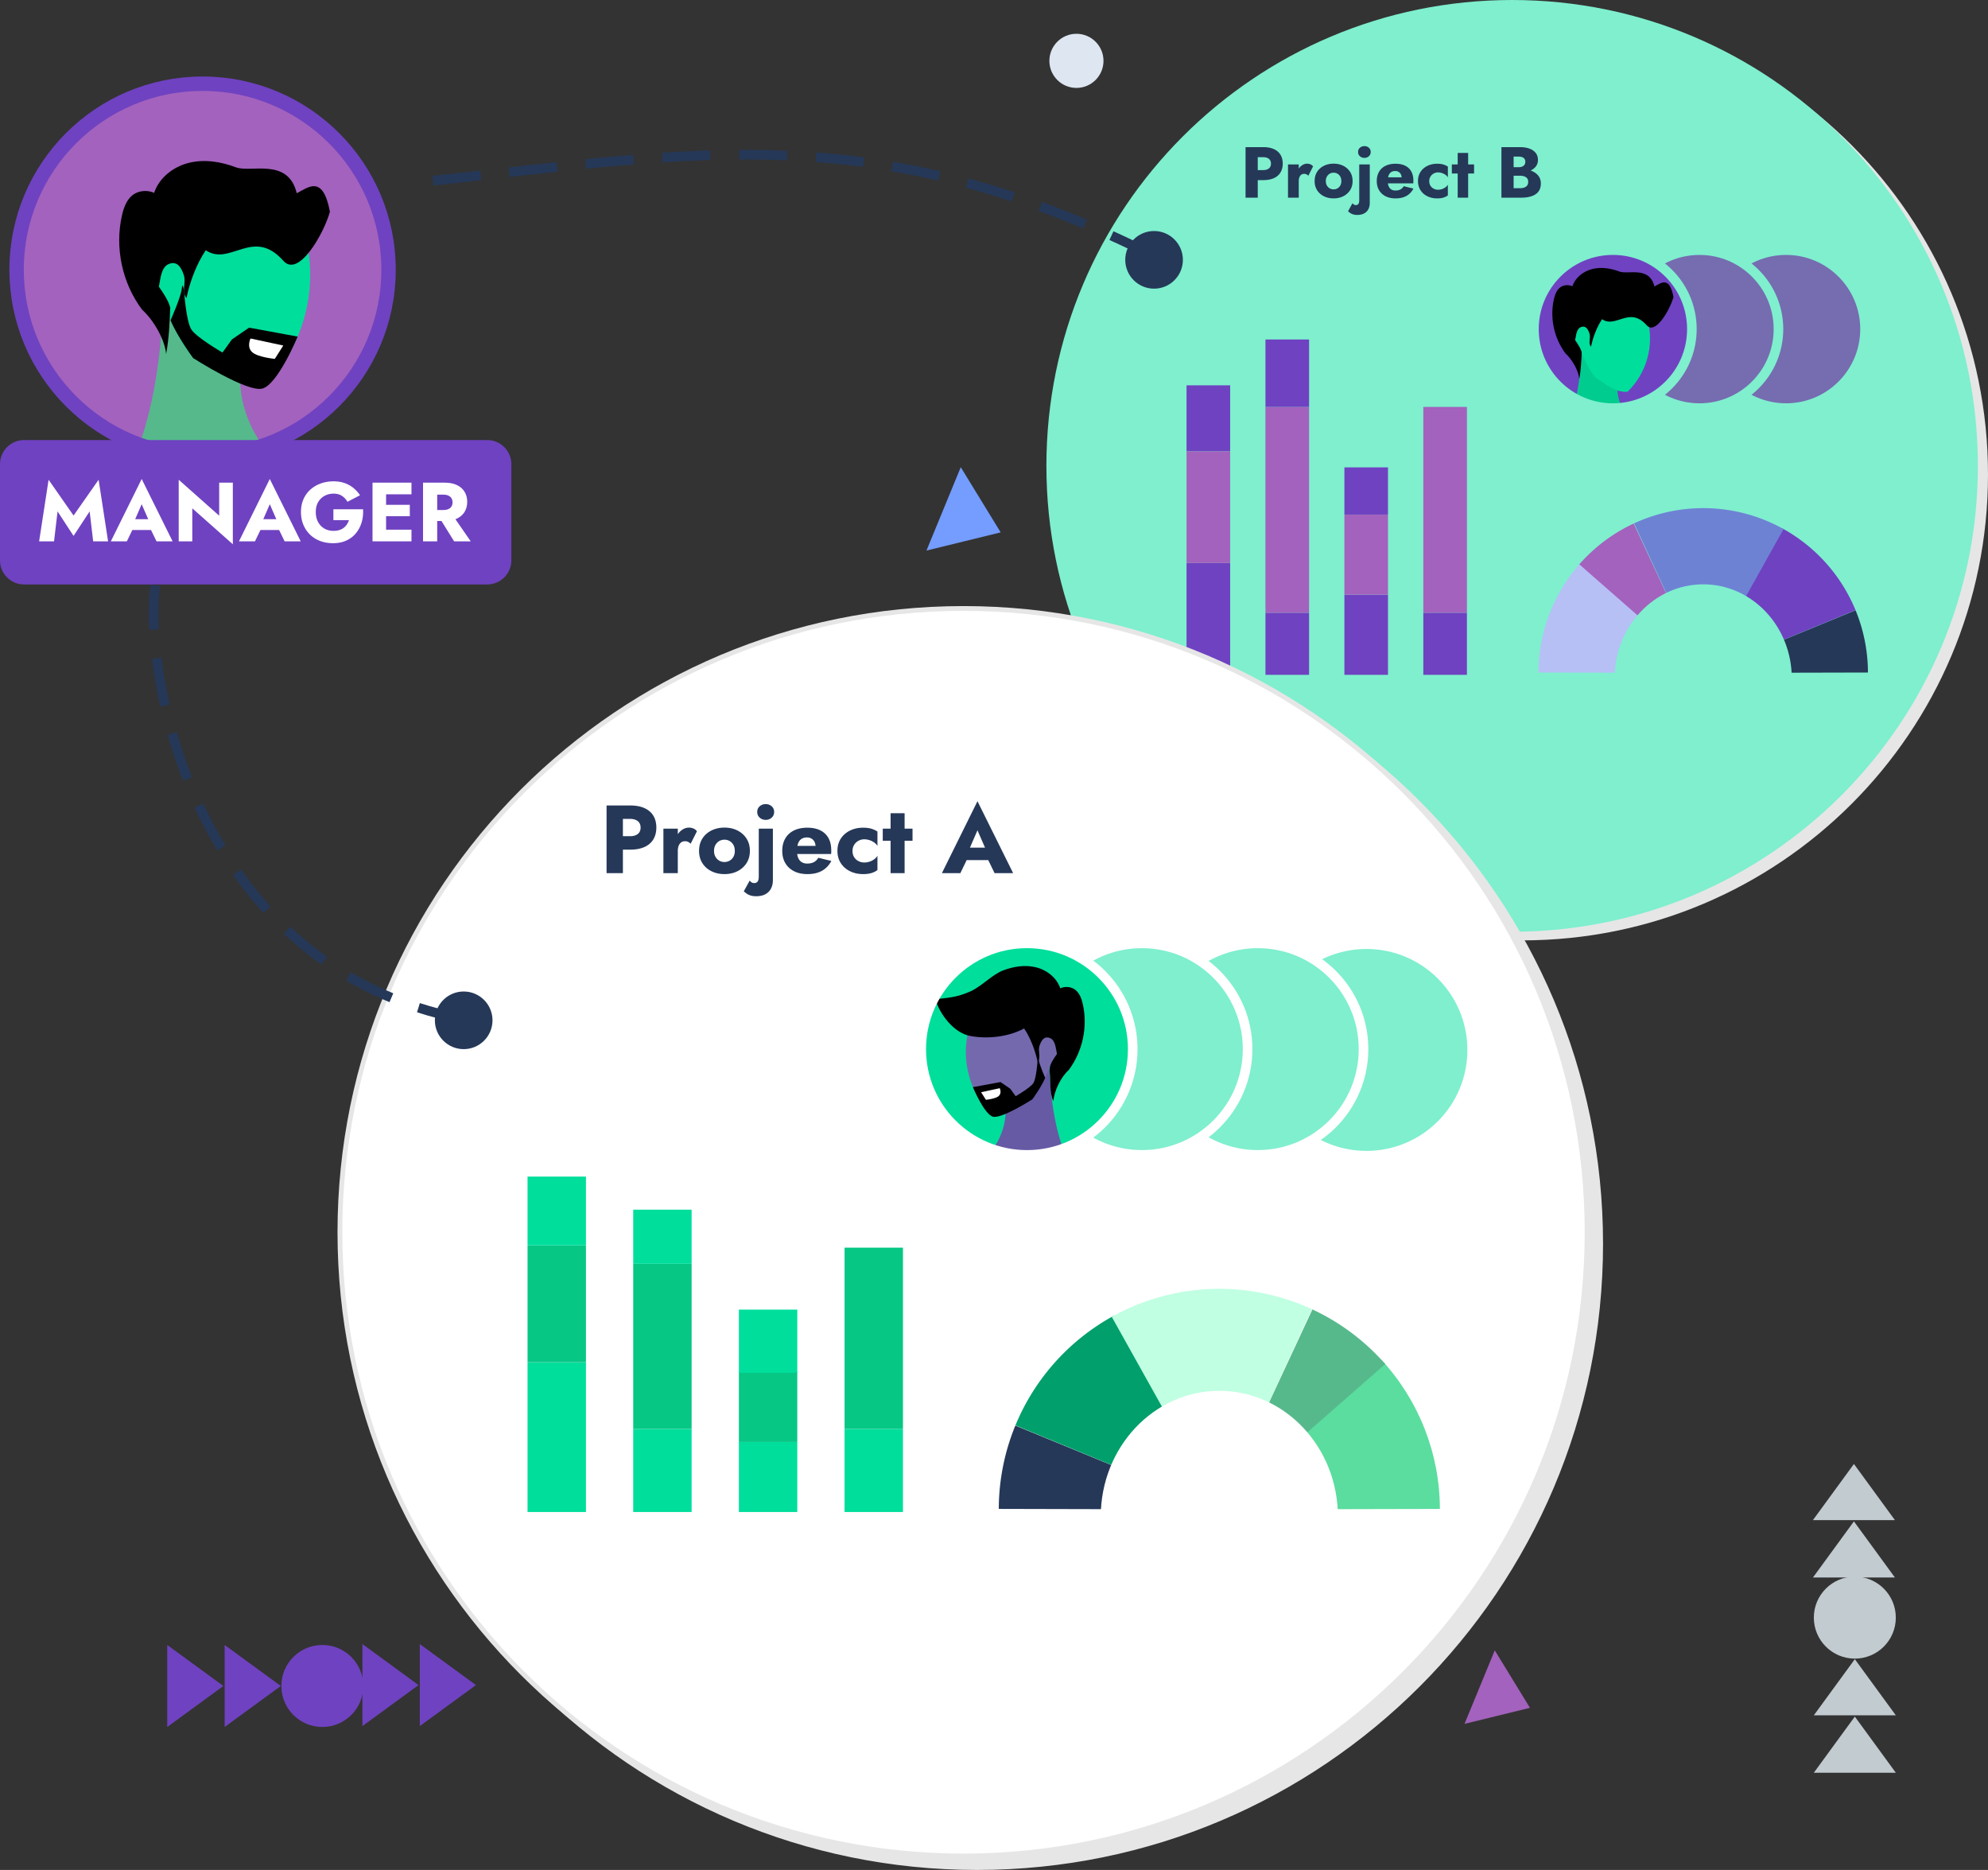 <svg xmlns="http://www.w3.org/2000/svg" xml:space="preserve" width="413.881" height="389.204" style="shape-rendering:geometricPrecision;text-rendering:geometricPrecision;image-rendering:optimizeQuality;fill-rule:evenodd;clip-rule:evenodd" version="1.1" viewBox="0 0 9064.51 8524.04"><rect x="0" y="0" width="9064.51" height="8524.04" fill="#333333" stroke="none"/><defs><clipPath id="id0"><path d="M7354.2 1140.14c198.87 0 360.09 161.21 360.09 360.09 0 198.87-161.22 360.09-360.09 360.09-198.86 0-360.08-161.22-360.08-360.09 0-198.88 161.22-360.09 360.08-360.09z"/></clipPath><clipPath id="id1"><path d="M4682.66 4300.17c-266.3 0-482.18 215.87-482.18 482.17 0 266.31 215.88 482.19 482.18 482.19 266.29 0 482.16-215.88 482.16-482.19 0-266.3-215.87-482.17-482.16-482.17z"/></clipPath><clipPath id="id2"><path d="M923.64 381.58c468.34 0 847.99 379.65 847.99 847.98 0 468.34-379.65 848-847.99 848-468.32 0-847.97-379.66-847.97-848 0-468.33 379.65-847.98 847.97-847.98z"/></clipPath><style type="text/css">.str0,.str1,.str2,.str3,.str4{stroke:#6f42c1;stroke-width:65.7;stroke-miterlimit:22.926}.str0,.str1,.str2,.str4{stroke:#e6e6e6;stroke-width:21.89}.str0,.str2,.str4{stroke:#7fefce;stroke-width:43.81}.str2,.str4{stroke:#fff}.str4{stroke:#253858;stroke-dasharray:219.026 131.416}.fil7{fill:none}.fil2{fill:#766cb0}.fil19{fill:#7569ae}.fil21{fill:#56b98c}.fil18{fill:#665aa4}.fil6{fill:#000}.fil24{fill:#009f6b}.fil4{fill:#00cc8f}.fil17,.fil5{fill:#00de9c}.fil27{fill:#07c785}.fil8{fill:#253858}.fil23{fill:#5add9e}.fil10{fill:#6e82d4}.fil3{fill:#6f42c1}.fil15{fill:#749dff}.fil1{fill:#7fefce}.fil11{fill:#a362bd}.fil9{fill:#b6c0f5}.fil25{fill:#c0ffe2}.fil16{fill:#c2cbd0}.fil14{fill:#dde6f1}.fil0{fill:#e6e6e6}.fil13,.fil20,.fil26{fill:#fff}.fil12,.fil22{fill:#253858;fill-rule:nonzero}.fil22{fill:#fff}</style></defs><g id="Camada_x0020_1"><g id="_1951129697056"><path d="M6940.88 39.38c1172.85 0 2123.63 950.78 2123.63 2123.63 0 1172.84-950.78 2123.63-2123.63 2123.63-1172.84 0-2123.63-950.79-2123.63-2123.63 0-1172.85 950.79-2123.63 2123.63-2123.63z" class="fil0"/><path d="M6894.79 0c1172.85 0 2123.63 950.78 2123.63 2123.63 0 1172.84-950.78 2123.63-2123.63 2123.63-1172.84 0-2123.63-950.79-2123.63-2123.63C4771.16 950.78 5721.95 0 6894.79 0z" class="fil1"/></g><g id="_1951129698880"><path d="M8143.77 1140.15c198.87 0 360.08 161.21 360.08 360.08 0 198.88-161.21 360.09-360.08 360.09-198.88 0-360.09-161.21-360.09-360.09 0-198.87 161.21-360.08 360.09-360.08z" class="fil2 str0"/><path d="M7748.99 1140.15c198.87 0 360.09 161.21 360.09 360.08 0 198.88-161.22 360.09-360.09 360.09-198.87 0-360.09-161.21-360.09-360.09 0-198.87 161.22-360.08 360.09-360.08z" class="fil2 str0"/><path d="M7354.2 1140.14c198.87 0 360.09 161.21 360.09 360.09 0 198.87-161.22 360.09-360.09 360.09-198.86 0-360.08-161.22-360.08-360.09 0-198.88 161.22-360.09 360.08-360.09z" class="fil3"/><g style="clip-path:url(#id0)"><g><path id="_1" d="M7491.61 1986.36c-2.33 37.24-4.45 71.39-29.11 99.44-24.67 27.95-60.55 46.52-97.88 47.88-51.85 1.74-100.5-29.22-133-69.65-32.41-40.53-51.46-89.75-76.8-146.44 10.16-26.12 18.48-53.1 25.44-80.57 21.08-83.47 29.11-172.27 32.89-261.64 43.04 49.24 100.98 99.43 165.2 146.83-4.83 23.6-5.41 47.88-2.23 71.87 10.06 73.51 61.51 129.13 115.49 192.29z" class="fil4"/><path d="M7514.14 1465.79c27.08 110.95-5.22 234.55-93.14 319.97-54.66 4.73-98.27-34.34-146.93-65.1-25.63-32.41-45.46-69.46-64.23-119.85-42.65-37.43-42.94-109.3-8.42-154.27 34.53-44.97 95.47-64.23 151.96-59.19 56.49 5.02 109.1 30.95 160.75 78.44z" class="fil5"/><path d="M7630.4 1354.17c-16.15 57.94-82.11 173.81-122.06 128.74-79.32-89.57-139.67 15.57-203.41-27.76-23.89 35.4-41.21 80.96-50.68 125.17-14.02-17.22 0-38.89-6.87-59.97-6.86-21.08-17.79-37.43-38.49-29.5-20.6 7.83-22.15 35.88-26.89 59.87 27.08 38.02 27.95 49.91 29.79 54.94-1.16 32.5-3.29 82.89-10.83 121.49-3.39-37.34-32.21-88.5-62.87-116.07-52.14-69.35-72.07-162.01-53.01-246.65 4.26-19.06 11.03-38.68 25.54-51.74 14.51-13.05 38.79-17.12 58.9-7.83 13.15-39.76 50.39-68.68 91.12-78.74 40.73-10.06 84.06-3.2 123.23 11.7 39.18 14.89 136.86-26.41 159.59 67.99 29.49-14.91 68.29-50.3 86.95 48.36z" class="fil6"/></g></g><path d="M7354.2 1140.14c198.87 0 360.09 161.21 360.09 360.09 0 198.87-161.22 360.09-360.09 360.09-198.86 0-360.08-161.22-360.08-360.09 0-198.88 161.22-360.09 360.08-360.09z" class="fil7 str0"/></g><g id="_1951129702816"><path d="m7766.01 3067.42 694.69-285.55a751.18 751.18 0 0 1 56.4 283.74l-751.09 1.8z" class="fil8"/><path d="m7766.01 3067.42-751.09-1.77c.44-188.85 72.03-370.61 200.48-509.07l550.61 510.84z" class="fil9"/><path d="m7766.01 3067.42 359.04-659.72a752.556 752.556 0 0 1 108.92 72.23 751.054 751.054 0 0 1 226.46 301.29l-694.42 286.2z" class="fil3"/><path d="m7766.01 3067.42-315.12-681.8a753.264 753.264 0 0 1 134.91-47.36c184.91-45.7 380.3-19.44 546.56 73.46l-366.35 655.69z" class="fil10"/><path d="m7766.01 3067.42-564.96-494.93a751.448 751.448 0 0 1 248.02-186.02l316.94 680.95z" class="fil11"/><path d="M7766.01 3092.02h-403.82c0-236.61 180.79-428.42 403.82-428.42 223.02 0 403.82 191.81 403.82 428.42h-403.82z" class="fil1"/></g><path d="M5410.17 2566.94h198.85v509.24h-198.85z" class="fil3"/><path d="M5410.17 2057.23h198.84v509.24h-198.84z" class="fil11"/><path d="M5410.17 1756.45h198.85v300.3h-198.85zM6129.87 2711.27h198.85v364.91h-198.85z" class="fil3"/><path d="M6129.87 2346.02h198.85v364.91h-198.85z" class="fil11"/><path d="M6129.87 2130.48h198.85v215.19h-198.85zM5770.01 2793.25h198.86v282.93h-198.86z" class="fil3"/><path d="M5770.01 1854.88h198.86v938.37h-198.86z" class="fil11"/><path d="M5770.01 1547.52h198.86v307.36h-198.86zM6489.72 2793.25h198.85v282.93h-198.85z" class="fil3"/><path d="M6489.72 1854.88h198.85v938.37h-198.85z" class="fil11"/><path d="M5679.26 670.69v230.37h55.62V670.69h-55.62zm34.88 45.75h45.09c11.19 0 19.97 2.52 26.33 7.57 6.37 5.05 9.54 12.4 9.54 22.05 0 9.44-3.18 16.67-9.54 21.72-6.37 5.05-15.14 7.57-26.33 7.57h-45.09v45.75h45.09c19.53 0 35.93-3.02 49.2-9.06 13.28-6.03 23.31-14.69 30.11-25.99 6.8-11.3 10.2-24.63 10.2-39.99 0-15.79-3.39-29.29-10.2-40.48-6.8-11.19-16.84-19.8-30.11-25.83-13.27-6.03-29.68-9.06-49.2-9.06h-45.09v45.75zm207.67 33.23h-49.04v151.39h49.04V749.67zm43.76 51.35 21.4-42.46c-2.63-3.95-6.47-7.02-11.52-9.21a39.24 39.24 0 0 0-15.79-3.29c-8.34 0-16.35 2.74-24.03 8.23-7.67 5.49-13.87 12.95-18.59 22.37-4.72 9.44-7.08 20.19-7.08 32.26l11.85 17.44c0-7.24.99-13.38 2.96-18.43 1.98-5.04 4.83-8.88 8.56-11.51 3.73-2.63 8.01-3.95 12.84-3.95 4.39 0 8.06.77 11.03 2.3 2.96 1.54 5.75 3.63 8.39 6.26zm28.63 24.35c0 15.79 3.73 29.62 11.19 41.46 7.46 11.85 17.77 21.07 30.93 27.65 13.17 6.58 27.98 9.88 44.43 9.88 16.46 0 31.21-3.29 44.26-9.88 13.05-6.58 23.37-15.8 30.93-27.65 7.57-11.85 11.36-25.67 11.36-41.46 0-16.02-3.78-29.95-11.36-41.8-7.57-11.85-17.88-21.06-30.93-27.64-13.05-6.58-27.8-9.88-44.26-9.88-16.46 0-31.26 3.29-44.43 9.88-13.16 6.58-23.48 15.79-30.93 27.64-7.46 11.85-11.19 25.78-11.19 41.8zm51.02 0c0-7.91 1.65-14.7 4.93-20.4 3.29-5.7 7.57-10.1 12.84-13.17 5.26-3.07 11.18-4.6 17.77-4.6 6.36 0 12.23 1.53 17.61 4.6 5.37 3.07 9.65 7.47 12.83 13.17 3.19 5.7 4.78 12.5 4.78 20.4 0 7.9-1.59 14.64-4.78 20.24-3.18 5.6-7.46 9.92-12.83 13-5.38 3.07-11.25 4.61-17.61 4.61-6.59 0-12.51-1.54-17.77-4.61-5.26-3.07-9.54-7.4-12.84-13-3.29-5.6-4.93-12.34-4.93-20.24zm147.1-132.63c0 7.9 2.8 14.37 8.39 19.42 5.6 5.05 12.45 7.57 20.57 7.57 7.9 0 14.64-2.52 20.24-7.57 5.6-5.05 8.39-11.52 8.39-19.42 0-7.9-2.8-14.31-8.39-19.25-5.6-4.93-12.34-7.4-20.24-7.4-8.12 0-14.97 2.47-20.57 7.4-5.6 4.94-8.39 11.36-8.39 19.25zm-25.67 233.66-20.07 36.54c2.63 2.41 5.76 4.93 9.38 7.57 3.62 2.63 8.12 4.83 13.49 6.58 5.37 1.75 11.68 2.63 18.92 2.63 12.72 0 23.31-2.3 31.76-6.91 8.44-4.6 14.81-11.03 19.09-19.25 4.27-8.23 6.42-17.82 6.42-28.79V749.68h-48.05v162.58c0 5.26-.55 9.54-1.65 12.83-1.09 3.29-2.85 5.76-5.26 7.41-2.41 1.65-5.37 2.47-8.88 2.47-3.07 0-5.87-.77-8.39-2.3-2.52-1.54-4.77-3.63-6.75-6.26zm196.8-22.04c19.31 0 35.71-3.73 49.2-11.19 13.49-7.46 24.19-18.65 32.08-33.57l-44.43-10.86c-3.73 6.59-8.72 11.52-14.97 14.82-6.25 3.29-13.77 4.93-22.54 4.93-7.68 0-14.15-1.7-19.42-5.1-5.26-3.4-9.21-8.39-11.85-14.97-2.63-6.58-3.96-14.49-3.96-23.7.22-10.09 1.6-18.48 4.11-25.17 2.52-6.7 6.31-11.69 11.36-14.97 5.05-3.29 11.3-4.94 18.76-4.94 5.93 0 11.08 1.32 15.47 3.95 4.39 2.63 7.79 6.37 10.2 11.19 2.42 4.83 3.63 10.53 3.63 17.12 0 1.53-.39 3.45-1.15 5.75-.77 2.31-1.71 4.23-2.8 5.76l11.85-15.14h-93.46v27.65h138.22c.44-1.54.66-3.46.66-5.76v-7.08c0-16.23-3.19-30.06-9.54-41.46-6.37-11.41-15.58-20.13-27.65-26.17-12.07-6.03-26.88-9.05-44.43-9.05-17.56 0-32.75 3.18-45.58 9.54-12.83 6.36-22.66 15.46-29.45 27.32-6.8 11.85-10.21 25.88-10.21 42.12 0 16.02 3.51 29.95 10.54 41.79 7.02 11.85 16.94 21.01 29.78 27.48 12.83 6.47 28.03 9.71 45.58 9.71zm153.36-78.99c0-7.47 1.75-14.15 5.26-20.08 3.51-5.92 8.39-10.64 14.64-14.15 6.26-3.51 13-5.26 20.24-5.26 5.49 0 11.08.88 16.79 2.63 5.7 1.75 11.03 4.28 15.96 7.57 4.94 3.29 8.94 7.35 12.02 12.18v-48.71c-5.27-3.73-11.85-6.85-19.75-9.38-7.9-2.52-17.55-3.78-28.96-3.78-16.67 0-31.65 3.29-44.92 9.87-13.27 6.59-23.69 15.74-31.26 27.48s-11.35 25.62-11.35 41.64c0 15.79 3.78 29.62 11.35 41.46 7.57 11.85 18 21.07 31.26 27.65 13.28 6.58 28.25 9.88 44.92 9.88 11.41 0 21.07-1.27 28.96-3.79 7.9-2.52 14.48-5.87 19.75-10.03v-48.38a42.653 42.653 0 0 1-11.69 12.18c-4.72 3.29-9.88 5.87-15.46 7.74-5.6 1.86-11.46 2.8-17.61 2.8-7.23 0-13.98-1.65-20.24-4.94-6.25-3.29-11.13-7.84-14.64-13.66-3.51-5.81-5.26-12.78-5.26-20.89zm103.01-75.7v41.14h101.36v-41.14h-101.36zm26.65-52.65v204.04h47.72V697.02h-47.72zm240.9 89.51h43.11c16.02 0 30.11-2.24 42.29-6.75 12.18-4.49 21.83-11.03 28.96-19.58 7.13-8.56 10.69-18.87 10.69-30.94 0-13.16-3.57-24.08-10.69-32.75-7.14-8.67-16.79-15.13-28.96-19.41-12.18-4.28-26.27-6.42-42.29-6.42h-84.58v230.37h90.18c18.21 0 34-2.25 47.39-6.75 13.38-4.49 23.75-11.46 31.1-20.9 7.35-9.43 11.03-21.83 11.03-37.18 0-11.63-2.57-21.55-7.73-29.78s-12.02-15.03-20.57-20.4c-8.56-5.38-18.1-9.27-28.63-11.69-10.53-2.41-21.39-3.62-32.58-3.62h-48.71v30.28h42.45c5.49 0 10.48.49 14.97 1.47 4.5.99 8.5 2.58 12.02 4.78 3.51 2.19 6.25 5.05 8.22 8.56 1.98 3.51 2.96 7.67 2.96 12.5 0 7.47-1.7 13.34-5.1 17.61-3.4 4.27-7.95 7.34-13.66 9.21-5.7 1.86-12.18 2.8-19.42 2.8h-28.3V713.79h23.04c9.44 0 16.84 1.97 22.22 5.92 5.37 3.95 8.06 9.88 8.06 17.77 0 5.26-1.21 9.71-3.62 13.33-2.42 3.63-5.87 6.42-10.37 8.39-4.49 1.98-9.92 2.96-16.29 2.96h-37.18v24.35z" class="fil12"/><g id="_1951129712704"><path d="M4454.95 2826.41c1570.33 0 2843.34 1273.01 2843.34 2843.34 0 1570.33-1273.01 2843.34-2843.34 2843.34-1570.33 0-2843.34-1273.01-2843.34-2843.34 0-1570.33 1273.01-2843.34 2843.34-2843.34z" class="fil0 str1"/><path d="M4393.24 2773.67c1570.33 0 2843.34 1273.01 2843.34 2843.34 0 1570.34-1273.01 2843.35-2843.34 2843.35-1570.33 0-2843.34-1273.01-2843.34-2843.35 0-1570.33 1273.01-2843.34 2843.34-2843.34z" class="fil13 str1"/></g><path d="M4908.15 154c68.14 0 123.38 55.24 123.38 123.38 0 68.13-55.24 123.38-123.38 123.38-68.14 0-123.38-55.24-123.38-123.38 0-68.14 55.24-123.38 123.38-123.38z" class="fil14"/><path d="m4562.67 2426.8-169.19 41.47-169.2 41.45 78.22-190.01 78.2-190.01 90.99 148.55z" class="fil15"/><path d="m6975.96 7785.01-149.14 36.56-149.15 36.53 68.95-167.49 68.94-167.5 80.2 130.95z" class="fil11"/><path d="M6230.48 4303.93c266.27 0 482.11 215.84 482.11 482.11s-215.85 482.12-482.11 482.12c-266.27 0-482.12-215.85-482.12-482.12s215.85-482.11 482.12-482.11z" class="fil1 str2"/><g id="_1951129718080"><path d="M1469.73 7498.5c103.21 0 186.89 83.68 186.89 186.89 0 103.22-83.68 186.9-186.89 186.9-103.23 0-186.9-83.68-186.9-186.9 0-103.21 83.67-186.89 186.9-186.89zM1280.3 7685.39l-127.95 93.46-127.96 93.44V7498.5l127.96 93.44zM2170.12 7681.3l-127.95 93.46-127.96 93.44V7494.41l127.96 93.44zM1018.56 7685.39l-127.95 93.46-127.97 93.44V7498.5l127.97 93.44z" class="fil3"/><path d="m1908.38 7681.3-127.95 93.46-127.97 93.44V7494.41l127.97 93.44z" class="fil3"/></g><g id="_1951129724464"><path d="M8270.39 7373.77c0-103.21 83.68-186.89 186.89-186.89 103.22 0 186.9 83.68 186.9 186.89 0 103.23-83.68 186.9-186.9 186.9-103.21 0-186.89-83.67-186.89-186.9zM8457.28 7563.2l93.46 127.96 93.44 127.96H8270.39l93.44-127.96zM8453.19 6673.38l93.46 127.96 93.44 127.96H8266.3l93.44-127.96zM8457.28 7824.94l93.46 127.96 93.44 127.96H8270.39l93.44-127.96z" class="fil16"/><path d="m8453.19 6935.12 93.46 127.96 93.44 127.96H8266.3l93.44-127.96z" class="fil16"/></g><g id="_1951129670656"><g><path d="M5735.02 4300.23c266.27 0 482.11 215.85 482.11 482.11 0 266.27-215.84 482.12-482.11 482.12s-482.12-215.85-482.12-482.12 215.85-482.11 482.12-482.11z" class="fil1 str2"/><path d="M5206.45 4300.23c266.27 0 482.11 215.85 482.11 482.11 0 266.27-215.85 482.12-482.11 482.12-266.27 0-482.12-215.85-482.12-482.12s215.85-482.11 482.12-482.11z" class="fil1 str2"/></g><path d="M4682.66 4300.17c-266.3 0-482.18 215.87-482.18 482.17 0 266.31 215.88 482.19 482.18 482.19 266.29 0 482.16-215.88 482.16-482.19 0-266.3-215.87-482.17-482.16-482.17z" class="fil17"/><g style="clip-path:url(#id1)"><g><g><path id="_1_0" d="M4852.3 5250.96c-30.93 68.92-54.09 128.95-93.57 178.25-39.48 49.18-98.59 86.84-161.82 84.66-45.41-1.6-89.13-24.2-119.02-58.2-30.12-34.12-46.79-79.08-49.64-124.27 91.41-57.85 149.03-151.77 156.33-246.6 1.83-23.96.46-48.04-4.33-71.55 78.17-57.74 149.37-124.95 201.63-184.97 4.22 100.19 12.55 202.78 33.89 299.2 9.36 42.68 21.34 84.1 36.52 123.48z" class="fil18"/><path d="M4415.02 4701.16c-32.98 134.99 6.39 285.4 113.31 389.35 60.93-16.65 119.59-41.88 178.81-79.19 31.26-39.48 55.34-84.56 78.17-145.84 51.93-45.54 52.26-132.94 10.27-187.72-42-54.77-116.17-78.06-184.86-72.01-68.7 6.05-132.82 37.66-195.7 95.4z" class="fil19"/><path d="M4730.66 4837.52s-5.36 78.75-18.94 99.74c-13.58 20.99-80.68 59.68-80.68 59.68l-24.42-33.9-44.62-30.58-125.87 23.17s51.93 125.41 92.2 134.88c40.28 9.47 178.81-79.19 178.81-79.19s41.19-55.8 58.54-98.02c0 0-27.27-60.82-29.1-81.82-1.83-20.88-5.94 6.05-5.94 6.05z" class="fil6"/><path d="m4473.44 4978.8 84.9-18.26s10.39 21.34-3.88 35.03c-14.26 13.69-59.11 17.8-59.11 17.8l-21.91-34.57z" class="fil20"/><path d="M4264.96 4554.29c19.74 70.53 85.24 153.71 157.13 167.74 75.54 14.83 172.76 6.39 247.51-33.77 28.98 43.13 50.1 98.48 61.73 152.33 17-20.99 0-47.36 8.33-73.03 8.44-25.68 21.68-45.54 46.9-35.95 25.11 9.59 26.94 43.71 32.75 72.81-32.98 46.21-34 60.71-33.55 79.08 5.25 39.94-1.37 97.79 17.12 135.57 4.11-45.42 32.64-107.62 69.95-141.28 63.45-84.44 87.64-197.07 64.47-300.11-5.25-23.28-13.46-47.02-31.15-62.98-17.68-15.98-47.24-20.88-71.66-9.47-15.98-48.39-61.4-83.65-110.92-95.85-49.53-12.21-102.25-3.88-149.94 14.26-47.7 18.14-95.18 69.61-145.39 94.15-52.49 22.59-81.02 29.67-163.29 36.51z" class="fil6"/></g></g></g><path d="M4682.66 4300.17c-266.3 0-482.18 215.87-482.18 482.17 0 266.31 215.88 482.19 482.18 482.19 266.29 0 482.16-215.88 482.16-482.19 0-266.3-215.87-482.17-482.16-482.17z" class="fil7 str2"/></g><g id="_1951129674064"><path d="M923.64 381.58c468.34 0 847.99 379.65 847.99 847.98 0 468.34-379.65 848-847.99 848-468.32 0-847.97-379.66-847.97-848 0-468.33 379.65-847.98 847.97-847.98z" class="fil11"/><g style="clip-path:url(#id2)"><g><g><path id="_1_1" d="M625.3 2053.7c54.38 121.22 95.13 226.78 164.56 313.48 69.43 86.49 173.4 152.73 284.58 148.91 79.87-2.82 156.74-42.56 209.32-102.36 52.98-60 82.29-139.07 87.3-218.55-160.75-101.75-262.09-266.92-274.94-433.68-3.21-42.14-.79-84.5 7.62-125.84-137.47-101.55-262.69-219.76-354.61-325.32-7.43 176.21-22.08 356.62-59.61 526.2-16.46 75.06-37.53 147.9-64.23 217.16z" class="fil21"/><path d="M1394.33 1086.78c57.99 237.41-11.23 501.92-199.28 684.75-107.16-29.3-210.31-73.65-314.48-139.28-54.98-69.43-97.33-148.7-137.47-256.47-91.32-80.07-91.91-233.8-18.06-330.14 73.85-96.33 204.3-137.27 325.11-126.63 120.81 10.64 233.59 66.23 344.17 167.77z" class="fil5"/><path d="M839.23 1326.61s9.43 138.48 33.31 175.4c23.88 36.92 141.89 104.95 141.89 104.95l42.95-59.6 78.46-53.79 221.36 40.74s-91.32 220.56-162.16 237.21c-70.84 16.65-314.47-139.28-314.47-139.28s-72.45-98.13-102.96-172.38c0 0 47.97-106.96 51.17-143.9 3.21-36.72 10.44 10.64 10.44 10.64z" class="fil6"/><path d="m1291.58 1575.07-149.32-32.12s-18.26 37.53 6.83 61.61c25.09 24.08 103.96 31.31 103.96 31.31l38.53-60.8z" class="fil20"/></g><path d="M1504.32 965.06c-28.09 100.77-142.81 302.31-212.3 223.91-137.95-155.78-242.92 27.09-353.79-48.28-41.55 61.57-71.66 140.8-88.14 217.69-24.39-29.95 0-67.63-11.95-104.31-11.94-36.67-30.94-65.1-66.95-51.3-35.83 13.62-38.52 62.41-46.77 104.13 47.11 66.12 48.61 86.8 51.81 95.55-2.01 56.53-5.72 144.17-18.83 211.3-5.89-64.94-56.02-153.93-109.35-201.87-90.67-120.63-125.33-281.78-92.19-428.98 7.41-33.14 19.18-67.28 44.41-89.99 25.24-22.71 67.46-29.78 102.45-13.62 22.88-69.14 87.65-119.45 158.48-136.94 70.82-17.5 146.19-5.55 214.32 20.35 68.13 25.9 238.04-45.92 277.57 118.26 51.3-25.93 118.77-87.49 151.22 84.09z" class="fil6"/></g></g><path d="M923.64 381.58c468.34 0 847.99 379.65 847.99 847.98 0 468.34-379.65 848-847.99 848-468.32 0-847.97-379.66-847.97-848 0-468.33 379.65-847.98 847.97-847.98z" class="fil7 str3"/><g><path d="M109.69 2005.91h2112.19c60.31 0 109.69 49.35 109.69 109.7v438.93c0 60.34-49.38 109.7-109.69 109.7H109.69C49.37 2664.24 0 2614.89 0 2554.54v-438.93c0-60.34 49.37-109.7 109.69-109.7z" class="fil3"/><path d="m262.43 2331.27 72.98 111.56 73.35-111.56 16.05 136.39h68l-43.17-280.8L335.41 2350l-113.85-163.14-43.18 280.8h68.01l16.04-136.39zm313.66 84.81h141.36l-4.2-49.29H580.68l-4.59 49.29zm69.92-117.67 37.82 86.72-2.29 16.42 32.09 66.1h73.35L646.01 2183.4l-140.6 284.25h72.97l33.24-68.77-3.06-14.13 37.45-86.34zm353.39-98.19v150.53l-184.53-163.9v280.8h61.89v-150.53l184.91 163.9v-280.8H999.4zm160.83 215.86h141.36l-4.2-49.29h-132.57l-4.59 49.29zm69.92-117.67 37.82 86.72-2.29 16.42 32.09 66.1h73.35l-140.97-284.25-140.6 284.25h72.97l33.24-68.77-3.06-14.13 37.45-86.34zm289.97 72.59h71.06a81.813 81.813 0 0 1-9.35 19.3 65.253 65.253 0 0 1-14.52 15.66c-5.73 4.46-12.48 7.9-20.25 10.31-7.77 2.43-16.5 3.63-26.17 3.63-15.79 0-29.73-3.5-41.84-10.5-12.09-7.01-21.65-16.94-28.65-29.8s-10.51-28.09-10.51-45.66c0-17.83 3.63-32.92 10.89-45.27 7.26-12.35 17-21.84 29.23-28.47 12.23-6.62 25.85-9.93 40.87-9.93 15.54 0 28.47 3.5 38.78 10.51 10.31 7 18.53 15.85 24.64 26.55l57.31-29.8c-8.41-12.47-18.4-23.49-29.99-33.04s-24.9-17-39.92-22.35c-15.03-5.35-31.97-8.02-50.82-8.02-21.14 0-40.75 3.31-58.84 9.93-18.08 6.62-33.87 16.04-47.37 28.27-13.49 12.23-23.94 26.94-31.32 44.13-7.39 17.19-11.08 36.36-11.08 57.5s3.63 40.44 10.89 57.88c7.26 17.45 17.38 32.48 30.37 45.09 12.99 12.61 28.4 22.28 46.23 29.03 17.82 6.75 37.44 10.12 58.83 10.12 22.67 0 42.79-4.01 60.37-12.03 17.57-8.03 32.22-19.17 43.93-33.43 11.72-14.26 20.38-30.69 25.98-49.29 5.6-18.59 7.76-38.58 6.49-59.98h-135.24v49.67zm221.2 96.66h134.86v-53.1h-134.86v53.1zm0-214.32h134.86v-53.11h-134.86v53.11zm0 99.71h127.22v-51.96h-127.22v51.96zm-42.8-152.82v267.43h61.89v-267.43h-61.89zm296.85 146.32 75.27 121.11h75.64l-83.67-121.11h-67.24zm-66.48-146.32v267.43h64.57v-267.43h-64.57zm40.5 54.63h52.34c8.66 0 16.11 1.4 22.35 4.21 6.24 2.8 11.02 6.81 14.33 12.04 3.31 5.22 4.97 11.52 4.97 18.91 0 7.39-1.66 13.69-4.97 18.91-3.31 5.22-8.09 9.17-14.33 11.85-6.24 2.67-13.69 4.01-22.35 4.01h-52.34v50.05h56.93c22.92 0 42.03-3.7 57.31-11.08 15.28-7.38 26.87-17.64 34.77-30.75 7.9-13.12 11.85-28.21 11.85-45.28 0-17.32-3.95-32.53-11.85-45.65-7.9-13.12-19.49-23.37-34.77-30.75-15.28-7.39-34.39-11.08-57.31-11.08h-56.93v54.63z" class="fil22"/></g></g><g id="_1951129672288"><path d="m5559.71 6880.66-930.13-382.32a1005.563 1005.563 0 0 0-75.51 379.9l1005.64 2.42z" class="fil8"/><path d="m5559.71 6880.66 1005.63-2.37c-.59-252.87-96.44-496.23-268.42-681.6l-737.21 683.96z" class="fil23"/><path d="m5559.7 6880.66-480.72-883.3a1006.084 1006.084 0 0 0-145.84 96.71 1005.403 1005.403 0 0 0-303.2 403.4l929.76 383.19z" class="fil24"/><path d="m5559.71 6880.66 421.92-912.87a1007.382 1007.382 0 0 0-180.63-63.4c-247.58-61.19-509.19-26.02-731.8 98.36l490.52 877.9z" class="fil25"/><path d="M5559.71 6880.66 6316.14 6218a1006.033 1006.033 0 0 0-332.08-249.07l-424.35 911.73z" class="fil21"/><path d="M5559.71 6913.6h540.67c0-316.8-242.06-573.61-540.67-573.61-298.62 0-540.68 256.81-540.68 573.61h540.68z" class="fil26"/></g><path d="M2405.45 6210.58h266.25v681.82h-266.25z" class="fil17"/><path d="M2405.45 5677.76h266.25v532.18h-266.25z" class="fil27"/><path d="M2405.45 5363.42h266.25v313.83h-266.25zM3369.07 6573.66h266.24v318.74h-266.24z" class="fil17"/><path d="M3369.07 6254.6h266.24v318.75h-266.24z" class="fil27"/><path d="M3369.07 5969.76h266.24v288.13h-266.24zM2887.25 6513.58h266.25v378.82h-266.25z" class="fil17"/><path d="M2887.26 5760.8h266.24v752.78h-266.24z" class="fil27"/><path d="M2887.25 5514.23h266.25v246.57h-266.25zM3850.88 6513.58h266.24v378.82h-266.24z" class="fil17"/><path d="M3850.88 5687.31h266.24v826.27h-266.24z" class="fil27"/><path d="M2765.74 3671.67v308.44h74.47v-308.44h-74.47zm46.71 61.25h60.37c14.97 0 26.73 3.38 35.25 10.13 8.52 6.75 12.78 16.6 12.78 29.53 0 12.63-4.26 22.32-12.78 29.08-8.52 6.75-20.27 10.13-35.25 10.13h-60.37v61.25h60.37c26.14 0 48.1-4.04 65.87-12.12 17.77-8.08 31.21-19.68 40.31-34.82 9.11-15.12 13.67-32.97 13.67-53.53 0-21.15-4.55-39.22-13.67-54.2-9.11-14.98-22.54-26.51-40.31-34.59-17.77-8.07-39.73-12.11-65.87-12.11h-60.37v61.25zm278.04 44.5h-65.65v202.69h65.65v-202.69zm58.61 68.74 28.64-56.83c-3.53-5.29-8.67-9.4-15.42-12.34-6.75-2.94-13.81-4.4-21.15-4.4-11.17 0-21.89 3.67-32.17 11.02-10.28 7.34-18.58 17.33-24.9 29.96-6.32 12.63-9.47 27.03-9.47 43.18l15.86 23.35c0-9.69 1.32-17.91 3.96-24.68 2.65-6.75 6.46-11.89 11.46-15.42 5-3.53 10.73-5.29 17.18-5.29 5.88 0 10.8 1.03 14.77 3.09 3.96 2.05 7.71 4.85 11.23 8.37zm38.33 32.61c0 21.15 5 39.66 14.98 55.52 9.99 15.86 23.8 28.2 41.42 37.01 17.62 8.82 37.46 13.22 59.48 13.22 22.04 0 41.79-4.4 59.27-13.22 17.48-8.81 31.29-21.15 41.42-37.01 10.13-15.86 15.2-34.37 15.2-55.52 0-21.45-5.07-40.1-15.2-55.97-10.13-15.86-23.94-28.2-41.42-37.01-17.47-8.82-37.23-13.22-59.27-13.22-22.03 0-41.86 4.4-59.48 13.22-17.62 8.81-31.43 21.15-41.42 37.01-9.98 15.87-14.98 34.52-14.98 55.97zm68.3 0c0-10.58 2.21-19.68 6.61-27.32 4.4-7.63 10.13-13.51 17.18-17.62 7.05-4.11 14.98-6.17 23.79-6.17 8.53 0 16.38 2.05 23.57 6.17 7.2 4.11 12.93 9.99 17.18 17.62 4.26 7.64 6.39 16.75 6.39 27.32s-2.13 19.6-6.39 27.09c-4.25 7.49-9.98 13.29-17.18 17.41-7.19 4.11-15.05 6.17-23.57 6.17-8.81 0-16.74-2.05-23.79-6.17-7.05-4.11-12.78-9.92-17.18-17.41s-6.61-16.52-6.61-27.09zm196.97-177.58c0 10.58 3.75 19.25 11.24 26s16.67 10.13 27.54 10.13c10.57 0 19.61-3.38 27.1-10.13 7.49-6.75 11.23-15.42 11.23-26 0-10.57-3.74-19.16-11.23-25.78-7.49-6.61-16.53-9.92-27.1-9.92-10.87 0-20.05 3.31-27.54 9.92-7.49 6.61-11.24 15.21-11.24 25.78zm-34.37 312.85-26.88 48.91c3.53 3.23 7.71 6.61 12.56 10.13 4.85 3.53 10.87 6.46 18.07 8.82 7.19 2.34 15.64 3.52 25.34 3.52 17.04 0 31.21-3.08 42.52-9.25 11.31-6.18 19.82-14.77 25.55-25.78 5.73-11.02 8.59-23.87 8.59-38.56v-234.42h-64.33v217.68c0 7.05-.74 12.78-2.2 17.18-1.47 4.4-3.82 7.71-7.05 9.92-3.23 2.2-7.19 3.3-11.89 3.3-4.11 0-7.86-1.03-11.23-3.09-3.39-2.05-6.39-4.84-9.04-8.37zm263.5-29.53c25.85 0 47.81-4.99 65.87-14.98 18.07-9.98 32.39-24.97 42.96-44.94l-59.48-14.54c-4.99 8.82-11.68 15.42-20.05 19.83-8.38 4.4-18.43 6.61-30.18 6.61-10.29 0-18.95-2.28-26-6.83-7.05-4.55-12.34-11.23-15.87-20.05-3.52-8.82-5.28-19.39-5.28-31.73.29-13.51 2.13-24.75 5.5-33.71 3.38-8.96 8.44-15.64 15.21-20.05 6.75-4.4 15.12-6.61 25.11-6.61 7.93 0 14.83 1.76 20.71 5.29 5.87 3.53 10.43 8.52 13.66 14.98 3.23 6.46 4.84 14.1 4.84 22.91 0 2.06-.51 4.63-1.54 7.71s-2.28 5.65-3.74 7.71l15.86-20.26h-125.14v37.01h185.07c.59-2.05.88-4.63.88-7.71v-9.48c0-21.74-4.26-40.25-12.78-55.52-8.52-15.28-20.85-26.95-37.01-35.03-16.16-8.08-35.98-12.12-59.48-12.12-23.51 0-43.85 4.26-61.03 12.78s-30.33 20.71-39.43 36.57c-9.11 15.86-13.67 34.67-13.67 56.4 0 21.44 4.7 40.1 14.11 55.96 9.4 15.86 22.69 28.13 39.87 36.79 17.18 8.67 37.53 13 61.03 13zm205.33-105.75c0-9.99 2.35-18.95 7.05-26.89 4.7-7.93 11.23-14.25 19.61-18.94 8.37-4.7 17.4-7.05 27.09-7.05 7.35 0 14.84 1.18 22.47 3.53a81.562 81.562 0 0 1 21.37 10.13c6.61 4.4 11.97 9.84 16.08 16.31v-65.22c-7.05-4.99-15.86-9.18-26.44-12.56-10.57-3.38-23.5-5.07-38.77-5.07-22.32 0-42.37 4.4-60.15 13.22s-31.73 21.07-41.87 36.79c-10.13 15.71-15.2 34.29-15.2 55.74 0 21.15 5.07 39.66 15.2 55.52 10.14 15.86 24.09 28.2 41.87 37.01 17.77 8.82 37.82 13.22 60.15 13.22 15.27 0 28.2-1.69 38.77-5.07 10.58-3.38 19.39-7.86 26.44-13.43v-64.78c-4.11 6.46-9.33 11.9-15.64 16.31-6.32 4.4-13.22 7.86-20.71 10.36-7.49 2.5-15.35 3.74-23.57 3.74-9.69 0-18.72-2.2-27.09-6.61-8.38-4.4-14.91-10.5-19.61-18.29-4.7-7.79-7.05-17.11-7.05-27.98zm137.92-101.35v55.08h135.72v-55.08h-135.72zm35.69-70.5v273.19h63.9v-273.19h-63.9zm315.5 213.71h163.04l-4.85-56.84h-152.9l-5.28 56.84zm80.63-135.72 43.62 100.03-2.64 18.95 37.01 76.23h84.61l-162.6-327.84-162.15 327.84h84.16l38.33-79.32-3.53-16.3 43.18-99.59z" class="fil12"/><path d="M2120.02 4647.41C889.52 4413.85 653.23 3078.67 707.8 2668.63" class="fil7 str4"/><g id="_1951129686448"><path d="M1973.92 823.86c1216.42-132.78 2018.32-281.53 3251.04 324.53" class="fil7 str4"/><path d="M5262.11 1053.06c72.55 0 131.39 58.83 131.39 131.39 0 72.56-58.84 131.39-131.39 131.39-72.56 0-131.39-58.83-131.39-131.39 0-72.56 58.83-131.39 131.39-131.39z" class="fil8"/></g><path d="M2114.22 4519.64c72.56 0 131.39 58.83 131.39 131.39 0 72.55-58.83 131.38-131.39 131.38-72.55 0-131.39-58.83-131.39-131.38 0-72.56 58.84-131.39 131.39-131.39z" class="fil8"/></g></svg>